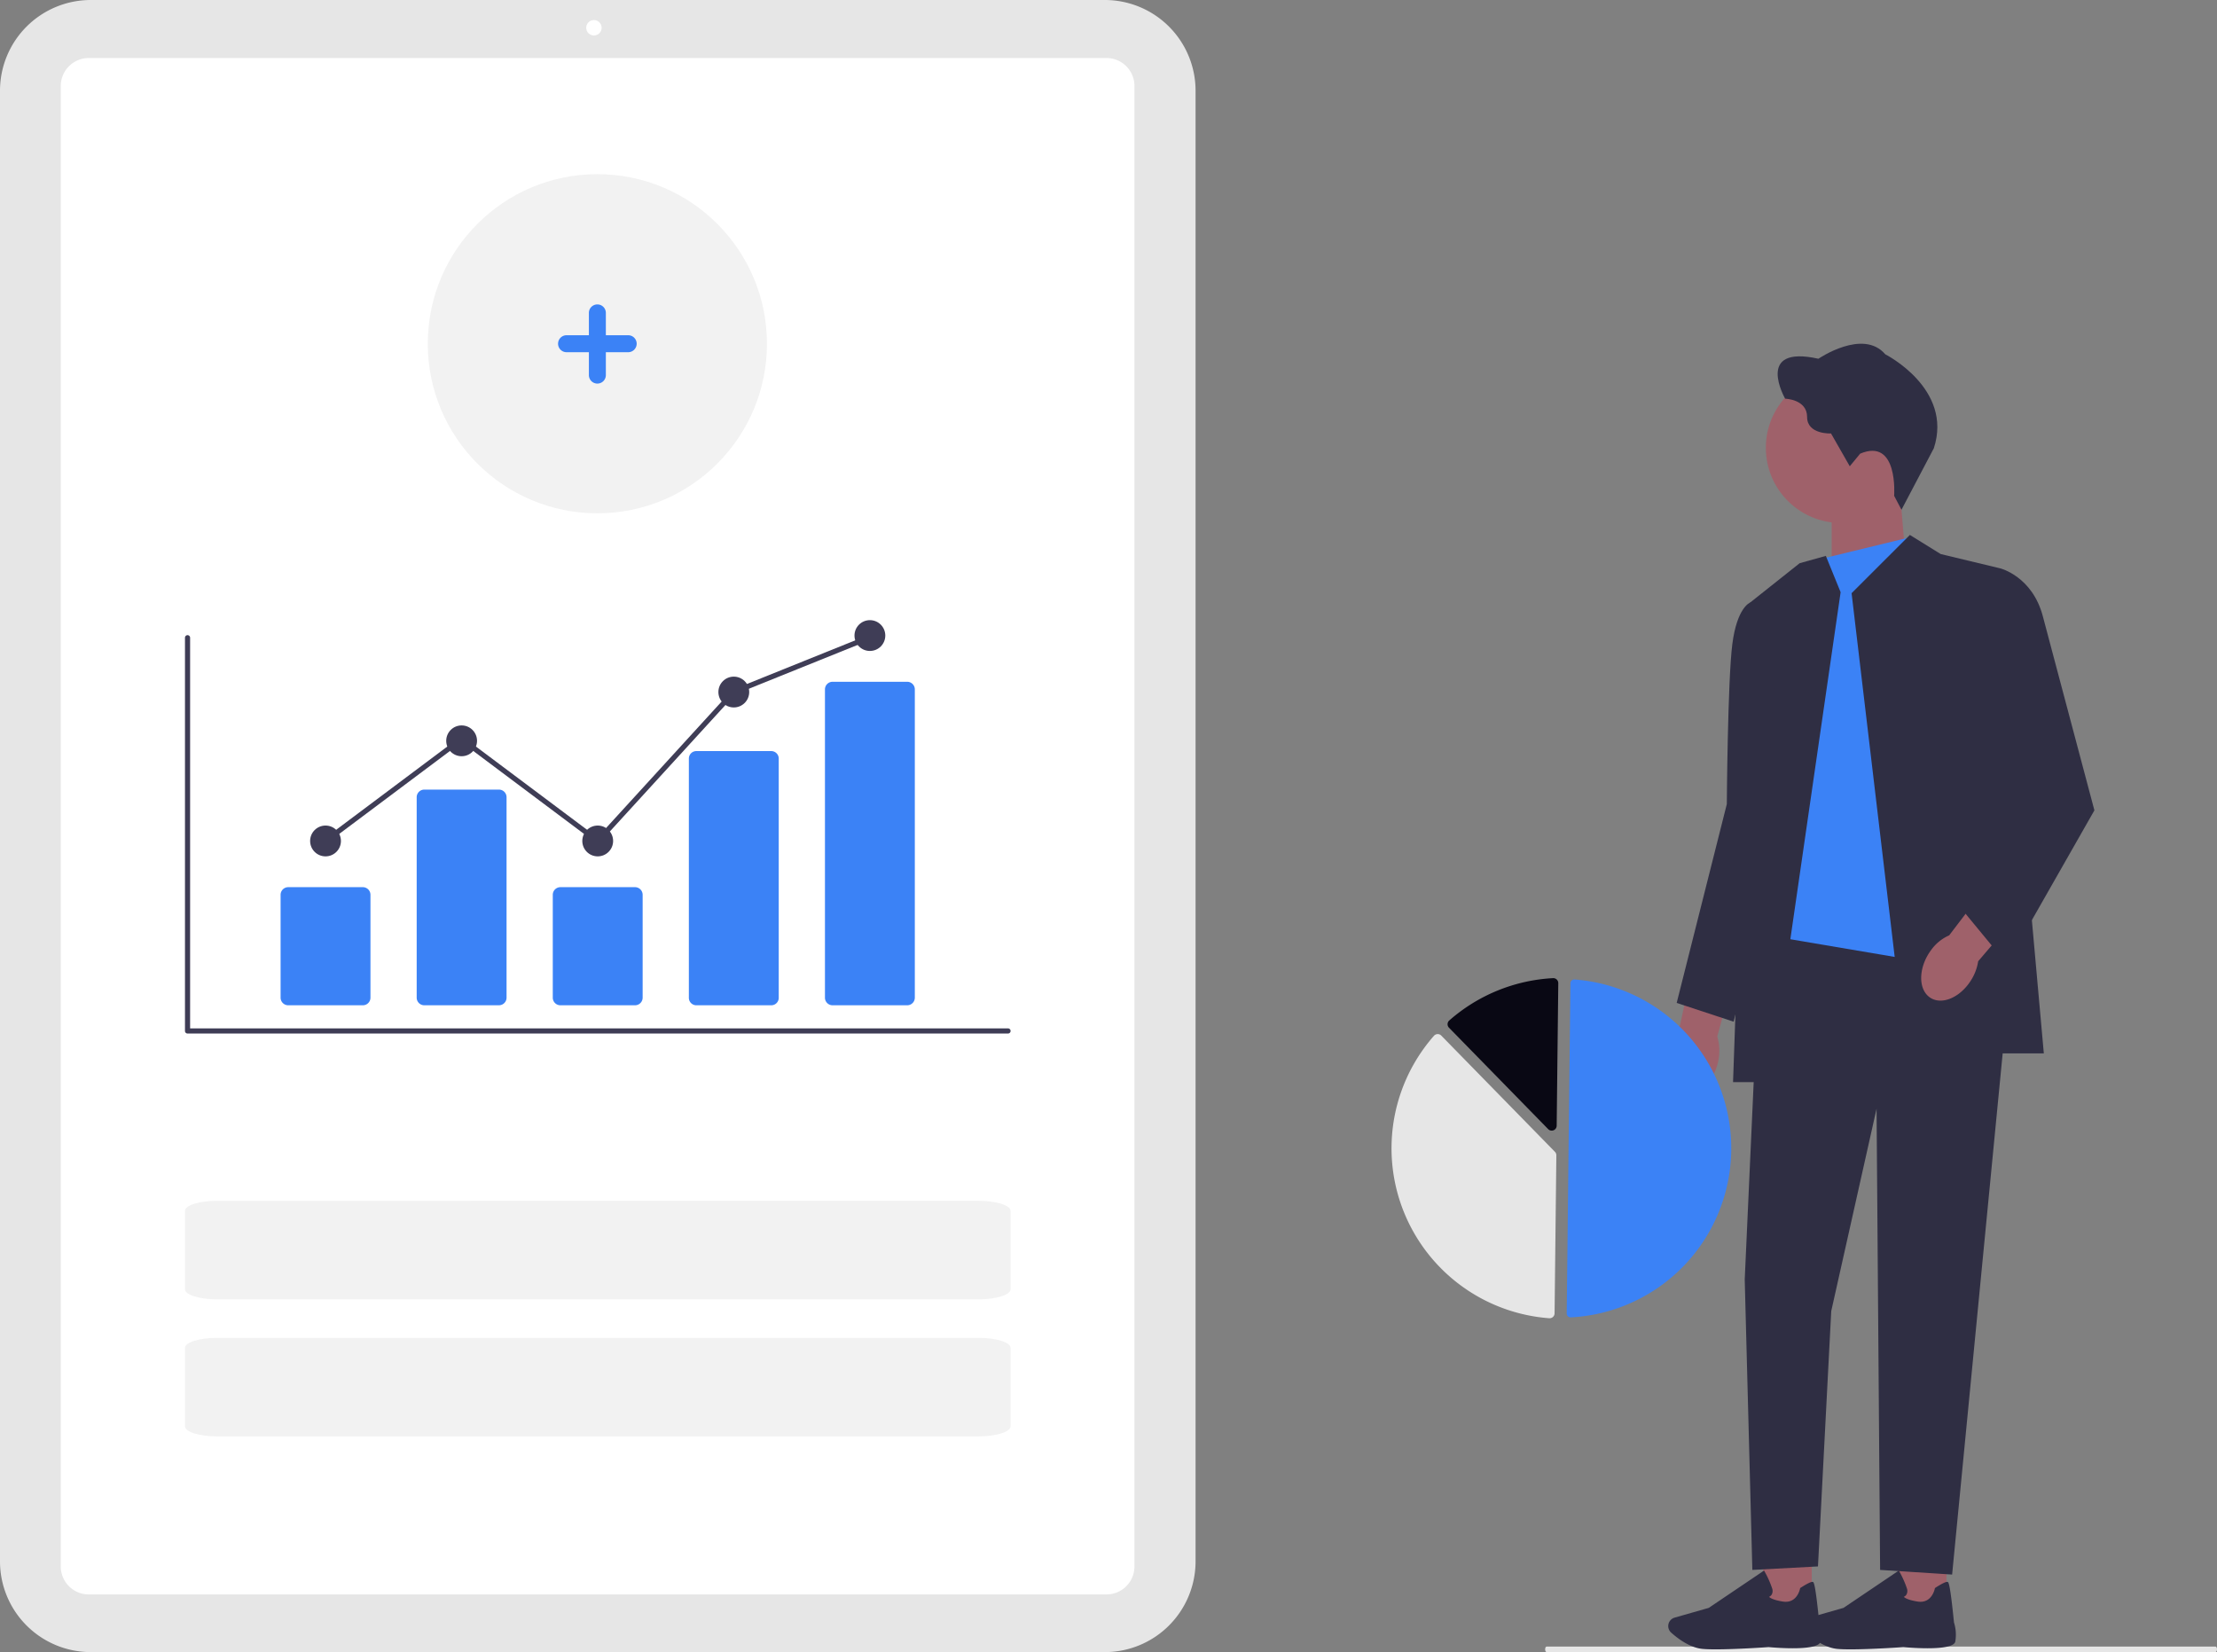 <svg xmlns="http://www.w3.org/2000/svg" width="954.39" height="711.251" viewBox="0 0 954.39 711.251" xmlns:xlink="http://www.w3.org/1999/xlink" role="img" artist="Katerina Limpitsouni" source="https://undraw.co/"><rect x="0" y="0" width="954.39" height="711.251" fill="#808080" stroke="none"/><g transform="translate(-412.841 -96.017)"><path d="M0,562.07c0,.66.285,1.19.64,1.19H288.59c.355,0,.64-.53.64-1.19s-.285-1.19-.64-1.19H.64C.285,560.88,0,561.41,0,562.07Z" transform="translate(1078 244.009)" fill="#e6e6e6"/><g transform="translate(1131 244)"><path d="M306.653,308.7c-1.69,8.48-7.72,13.98-13.47,12.28s-9.04-9.96-7.35-18.44a19.109,19.109,0,0,1,4.32-9.07l7.63-35.8,17.84,5.88-9.42,34.67a21.483,21.483,0,0,1,.43,10.48h0Z" transform="translate(-285.09 0.009)" fill="#9f616a"/><rect width="20.94" height="29.71" transform="translate(40.833 514.389)" fill="#9f616a"/><path d="M293.242,561.11c3.58.32,21.5,1.74,22.4-2.37a17.609,17.609,0,0,0-.56-8.25c-1.72-17.14-2.36-17.33-2.75-17.44-.61-.18-2.39.67-5.28,2.53l-.18.12-.04.21c-.05.27-1.33,6.56-7.4,5.59-4.16-.66-5.51-1.58-5.94-2.03a2.559,2.559,0,0,0,1.1-.92,3.218,3.218,0,0,0,.23-2.68,41.639,41.639,0,0,0-3.22-7.23l-.27-.48-23.8,16.06-14.7,4.2a3.787,3.787,0,0,0-2.45,2.17h0a3.791,3.791,0,0,0,.96,4.28c2.67,2.4,7.97,6.51,13.54,7.02,1.48.14,3.44.19,5.64.19,9.19,0,22.61-.95,22.71-.97Z" transform="translate(-250.088 0.009)" fill="#2f2e43"/><rect width="20.94" height="29.71" transform="translate(98.844 514.389)" fill="#9f616a"/><path d="M235.232,561.11c3.58.32,21.5,1.74,22.4-2.37a17.609,17.609,0,0,0-.56-8.25c-1.72-17.14-2.36-17.33-2.75-17.44-.61-.18-2.39.67-5.28,2.53l-.18.12-.04.21c-.05.27-1.33,6.56-7.4,5.59-4.16-.66-5.51-1.58-5.94-2.03a2.559,2.559,0,0,0,1.1-.92,3.218,3.218,0,0,0,.23-2.68,41.638,41.638,0,0,0-3.22-7.23l-.27-.48-23.8,16.06-14.7,4.2a3.787,3.787,0,0,0-2.45,2.17h0a3.791,3.791,0,0,0,.96,4.28c2.67,2.4,7.97,6.51,13.54,7.02,1.48.14,3.44.19,5.64.19,9.19,0,22.61-.95,22.71-.97Z" transform="translate(-134.068 0.009)" fill="#2f2e43"/><path d="M245.58,100.28l-32.47,10.67V64.21h29.46Z" transform="translate(-142.766 0.009)" fill="#9f616a"/><ellipse cx="32.35" cy="32.35" rx="32.35" ry="32.35" transform="translate(42.013 12.459)" fill="#9f616a"/><path d="M235.585,47.33l-4.46,5.41-8.07-14.12s-10.3.53-10.3-7.11-9.45-7.86-9.45-7.86S189.935.3,217.635,6.45c0,0,19.21-13.16,28.77-1.91,0,0,29.3,14.75,20.91,40.44l-13.93,26.48-3.16-5.99s1.91-25.16-14.65-18.15Z" transform="translate(-152.981 0.009)" fill="#2f2e43"/><path d="M173.73,254.19H283L256.26,529.88l-31-2-1.53-198.54-19.51,87.13-5.71,109.91-28.25,1.5-3.28-125.03Z" transform="translate(-134.056 0.009)" fill="#2f2e43"/><path d="M235.61,83.19l-37,9L166.98,228.88l3.72,25.31,92.65,15.68,16.62-15.68Z" transform="translate(-131.026 0.009)" fill="#3b82f6"/><path d="M179.34,82.313l13.275,8.227,25.66,6.16L237,305.5H177.725l-23.48-198.11Z" transform="translate(-75.321 0.009)" fill="#2f2e43"/><path d="M281.669,91.325l6.361,15.635L257.48,317.88H241.72l7.27-206.4,21.4-17Z" transform="translate(-213.826 0.009)" fill="#2f2e43"/><path d="M312.28,108.87l-12.69,2.61s-5.56,2.04-7.58,17.84-2.37,68.86-2.37,68.86l-21.58,85.6,24.51,8.08,11.54-46.06,8.18-136.94Z" transform="translate(-264.426 0.009)" fill="#2f2e43"/><path d="M179.613,275.51c-5.15,6.95-12.95,9.34-17.42,5.35s-3.92-12.86,1.23-19.82a18.978,18.978,0,0,1,7.79-6.35l22.2-29.11,13.62,12.94L183.7,265.84a21.526,21.526,0,0,1-4.09,9.66h0Z" transform="translate(-50.279 0.009)" fill="#9f616a"/><path d="M139.63,99.89l10.14-3.19s13.74,3.41,18.29,20.57l22.21,83.6L152.6,266.99l-20.13-24.44,18.96-60.7L139.62,99.89Z" transform="translate(-6.816 0.009)" fill="#2f2e43"/></g><g transform="translate(634.5 -87.562)"><path d="M533.873,501.612c.036,0,.072,0,.109,0a72.885,72.885,0,0,0,1.631-145.467,1.663,1.663,0,0,0-1.258.436,1.645,1.645,0,0,0-.538,1.2l-1.594,142.145a1.668,1.668,0,0,0,1.65,1.683Z" transform="translate(-79.433 249.12)" fill="#3b82f6"/><path d="M476.712,379.647a2.146,2.146,0,0,1,1.506.643l48.935,50.044a2.123,2.123,0,0,1,.609,1.518L527,499.87a2.115,2.115,0,0,1-.691,1.549,2.148,2.148,0,0,1-1.615.561,73.362,73.362,0,0,1-49.612-121.606,2.149,2.149,0,0,1,1.551-.725Z" transform="translate(-79.433 249.12)" fill="#e6e6e6"/><path d="M526.471,355.561a2.155,2.155,0,0,1,1.464.6,2.117,2.117,0,0,1,.657,1.566l-.688,61.369a2.137,2.137,0,0,1-3.664,1.47l-42.7-43.67a2.141,2.141,0,0,1,.036-3.028q.039-.038.079-.074a73.516,73.516,0,0,1,44.685-18.229C526.383,355.562,526.427,355.561,526.471,355.561Z" transform="translate(-79.433 249.12)" fill="#090814"/></g><path d="M1129.451,886.131H692.839A39.077,39.077,0,0,1,653.806,847.1V213.912a39.077,39.077,0,0,1,39.033-39.033h436.611a39.077,39.077,0,0,1,39.033,39.033V847.1a39.077,39.077,0,0,1-39.033,39.033Z" transform="translate(-240.966 -78.862)" fill="#e6e6e6"/><path d="M1121.1,852.57H682.952a12.046,12.046,0,0,1-12.032-12.032V203.158a12.046,12.046,0,0,1,12.032-12.032H1121.1a12.046,12.046,0,0,1,12.032,12.032V840.538A12.046,12.046,0,0,1,1121.1,852.57Z" transform="translate(-231.92 -70.126)" fill="#fff"/><ellipse cx="3.32" cy="3.321" rx="3.32" ry="3.321" transform="translate(665.198 104.651)" fill="#fff"/><g transform="translate(0 0.34)"><path d="M1060.066,524.549H706.86a1.105,1.105,0,0,1-1.105-1.105V354.151a1.105,1.105,0,0,1,2.211,0V522.338h352.1a1.105,1.105,0,1,1,0,2.211Z" transform="translate(-213.284 16.077)" fill="#3f3d56"/><path d="M768.016,474.673H735.89a3.285,3.285,0,0,1-3.281-3.281V427.107a3.285,3.285,0,0,1,3.281-3.281h32.125a3.285,3.285,0,0,1,3.281,3.281v44.285a3.285,3.285,0,0,1-3.281,3.281Z" transform="translate(-198.975 53.793)" fill="#3b82f6"/><path d="M806.235,489.275H774.109a3.285,3.285,0,0,1-3.281-3.281V399.7a3.285,3.285,0,0,1,3.281-3.281h32.125a3.285,3.285,0,0,1,3.281,3.281v86.289a3.285,3.285,0,0,1-3.281,3.281Z" transform="translate(-178.609 39.192)" fill="#3b82f6"/><path d="M844.454,474.673H812.328a3.285,3.285,0,0,1-3.281-3.281V427.107a3.285,3.285,0,0,1,3.281-3.281h32.125a3.285,3.285,0,0,1,3.281,3.281v44.285a3.285,3.285,0,0,1-3.281,3.281Z" transform="translate(-158.243 53.793)" fill="#3b82f6"/><path d="M882.673,495.039H850.547a3.213,3.213,0,0,1-3.281-3.132V388.739a3.213,3.213,0,0,1,3.281-3.132h32.125a3.213,3.213,0,0,1,3.281,3.132V491.907A3.213,3.213,0,0,1,882.673,495.039Z" transform="translate(-137.877 33.427)" fill="#3b82f6"/><path d="M920.892,505.414H888.766a3.285,3.285,0,0,1-3.281-3.281V369.418a3.285,3.285,0,0,1,3.281-3.281h32.125a3.285,3.285,0,0,1,3.281,3.281V502.133a3.285,3.285,0,0,1-3.281,3.281Z" transform="translate(-117.512 23.053)" fill="#3b82f6"/><ellipse cx="6.632" cy="6.632" rx="6.632" ry="6.632" transform="translate(546.346 451.091)" fill="#3f3d56"/><ellipse cx="6.632" cy="6.632" rx="6.632" ry="6.632" transform="translate(604.932 407.981)" fill="#3f3d56"/><ellipse cx="6.632" cy="6.632" rx="6.632" ry="6.632" transform="translate(663.516 451.091)" fill="#3f3d56"/><ellipse cx="6.632" cy="6.632" rx="6.632" ry="6.632" transform="translate(722.1 386.979)" fill="#3f3d56"/><ellipse cx="6.632" cy="6.632" rx="6.632" ry="6.632" transform="translate(780.686 362.66)" fill="#3f3d56"/><path d="M652.336,268.3l-58.724-43.984L535.689,267.7l-1.326-1.769,59.248-44.378,58.445,43.777,58.077-63.557.235-.1,58.585-23.6.826,2.051-58.352,23.511Z" transform="translate(17.952 190.907)" fill="#3f3d56"/></g><path d="M832.037,309.282c7.608,0,13.787,1.946,13.787,4.337v33.749c0,2.393-6.185,4.337-13.787,4.337H504.194c-7.608,0-13.787-1.946-13.787-4.337V313.621c0-2.393,6.185-4.337,13.787-4.337" transform="translate(2.063 362.695)" fill="#f2f2f2"/><path d="M832.037,309.282c7.608,0,13.787,1.946,13.787,4.337v33.749c0,2.393-6.185,4.337-13.787,4.337H504.194c-7.608,0-13.787-1.946-13.787-4.337V313.621c0-2.393,6.185-4.337,13.787-4.337" transform="translate(2.063 303.695)" fill="#f2f2f2"/><circle cx="73" cy="73" r="73" transform="translate(597 171)" fill="#f2f2f2"/><path d="M880.128,673H870.39v-9.738a3.652,3.652,0,0,0-7.3,0V673h-9.738a3.652,3.652,0,0,0,0,7.3h9.738v9.738a3.652,3.652,0,1,0,7.3,0v-9.738h9.738a3.652,3.652,0,0,0,0-7.3Z" transform="translate(-196.738 -432.656)" fill="#3b82f6"/></g></svg>